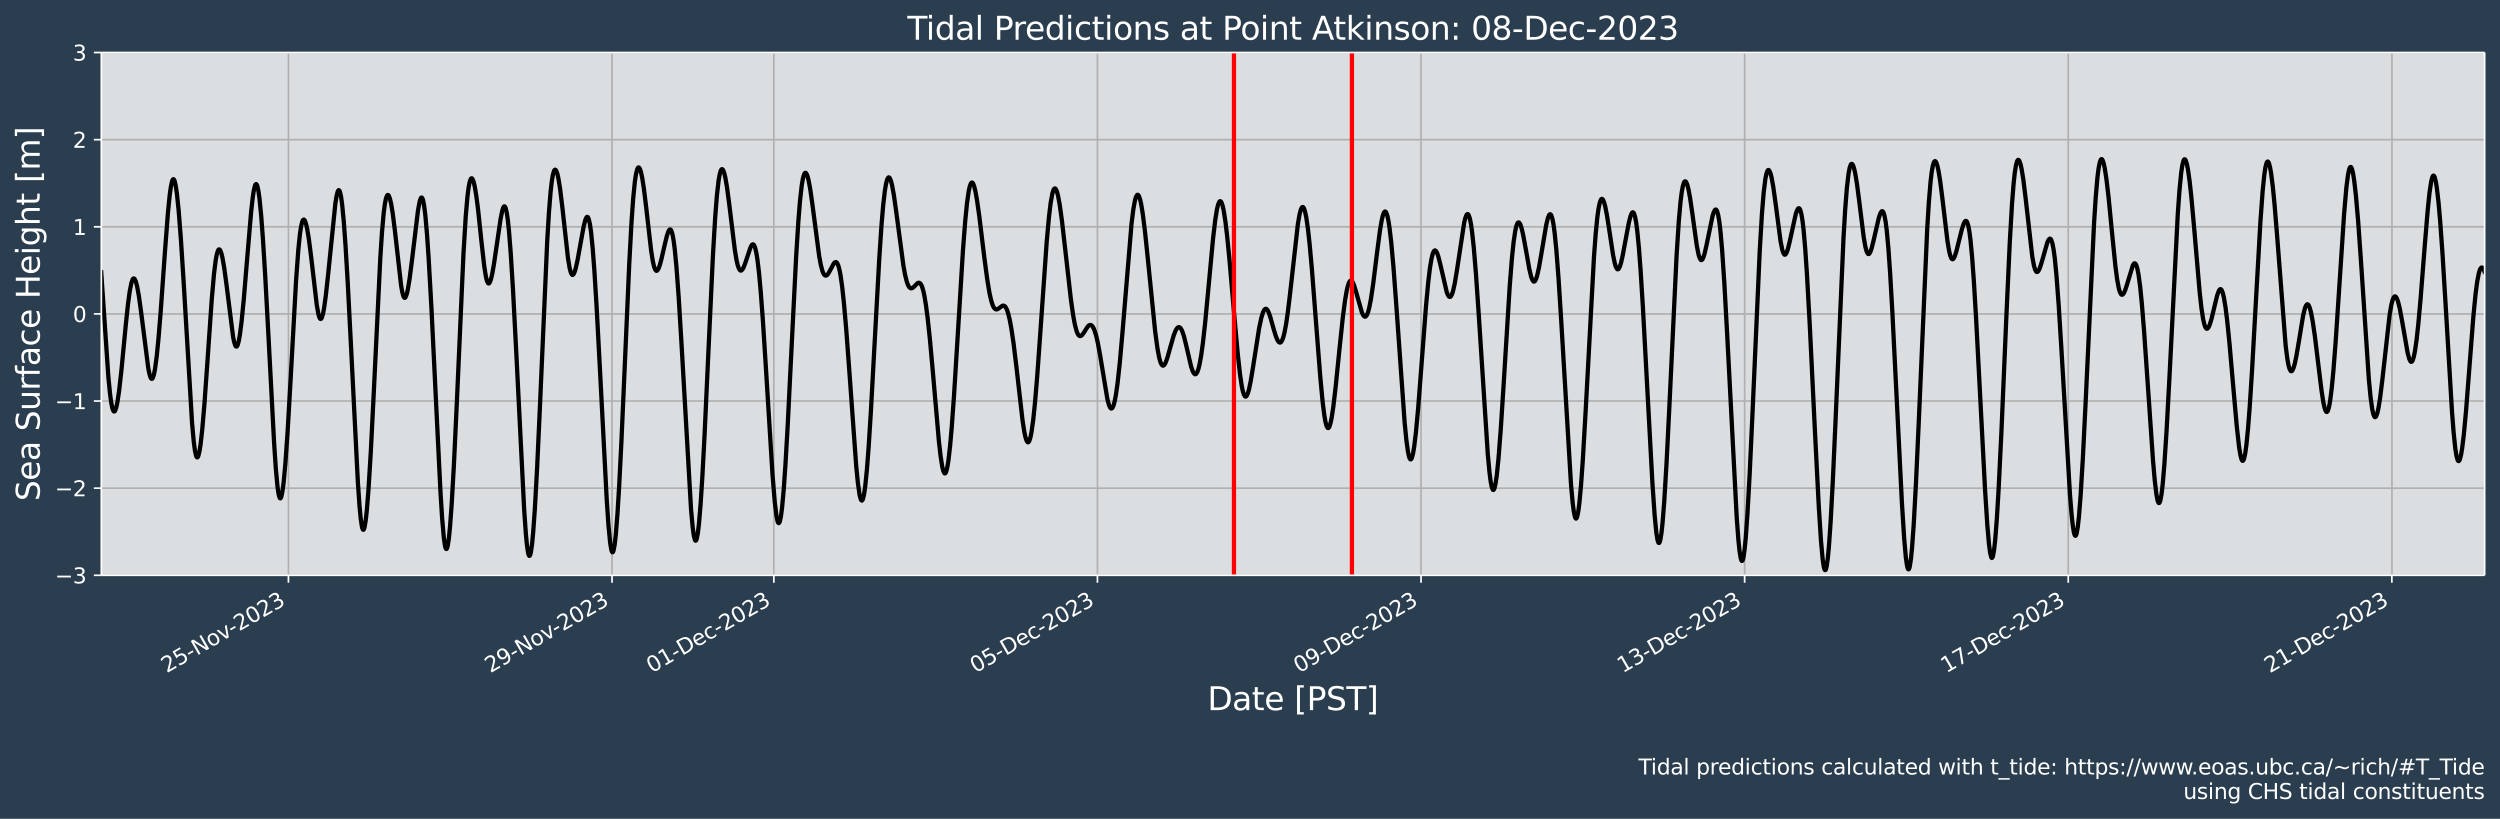 <?xml version="1.0" encoding="UTF-8"?>
<!DOCTYPE svg  PUBLIC '-//W3C//DTD SVG 1.1//EN'  'http://www.w3.org/Graphics/SVG/1.1/DTD/svg11.dtd'>
<svg width="1170.7pt" height="383.43pt" version="1.1" viewBox="0 0 1170.7 383.43" xmlns="http://www.w3.org/2000/svg" xmlns:xlink="http://www.w3.org/1999/xlink">
 <defs>
  <style type="text/css">*{stroke-linejoin: round; stroke-linecap: butt}</style>
 </defs>
 <g id="figure_1">
  <g id="patch_1">
   <path d="m0 383.43h1170.7v-383.43h-1170.7z" fill="#2b3e50"/>
  </g>
  <g id="axes_1">
   <g id="patch_2">
    <path d="m47.459 269.4h1116v-244.8h-1116z" fill="#dbdee1"/>
   </g>
   <g id="matplotlib.axis_1">
    <g id="xtick_1">
     <g id="line2d_1">
      <path d="m135.07 269.4v-244.8" clip-path="url(#p157560136a)" fill="none" stroke="#b0b0b0" stroke-linecap="square" stroke-width=".8"/>
     </g>
     <g id="line2d_2">
      <defs>
       <path id="m521bee6da3" d="m0 0v3.5" stroke="#fff" stroke-width=".8"/>
      </defs>
      <use x="135.066" y="269.398" fill="#ffffff" stroke="#ffffff" stroke-width=".8" xlink:href="#m521bee6da3"/>
     </g>
     <g id="text_1">
      <!-- 25-Nov-2023 -->
      <g transform="translate(78.04 315.3) rotate(-30) scale(.1 -.1)" fill="#fff">
       <defs>
        <path id="DejaVuSans-32" transform="scale(.016)" d="m1228 531h2203v-531h-2962v531q359 372 979 998 621 627 780 809 303 340 423 576 121 236 121 464 0 372-261 606-261 235-680 235-297 0-627-103-329-103-704-313v638q381 153 712 231 332 78 607 78 725 0 1156-363 431-362 431-968 0-288-108-546-107-257-392-607-78-91-497-524-418-433-1181-1211z"/>
        <path id="DejaVuSans-35" transform="scale(.016)" d="m691 4666h2478v-532h-1900v-1143q137 47 274 70 138 23 276 23 781 0 1237-428 457-428 457-1159 0-753-469-1171-469-417-1322-417-294 0-599 50-304 50-629 150v635q281-153 581-228t634-75q541 0 856 284 316 284 316 772 0 487-316 771-315 285-856 285-253 0-505-56-251-56-513-175v2344z"/>
        <path id="DejaVuSans-2d" transform="scale(.016)" d="m313 2009h1684v-512h-1684v512z"/>
        <path id="DejaVuSans-4e" transform="scale(.016)" d="m628 4666h850l2069-3903v3903h612v-4666h-850l-2068 3903v-3903h-613v4666z"/>
        <path id="DejaVuSans-6f" transform="scale(.016)" d="m1959 3097q-462 0-731-361t-269-989 267-989q268-361 733-361 460 0 728 362 269 363 269 988 0 622-269 986-268 364-728 364zm0 487q750 0 1178-488 429-487 429-1349 0-859-429-1349-428-489-1178-489-753 0-1180 489-426 490-426 1349 0 862 426 1349 427 488 1180 488z"/>
        <path id="DejaVuSans-76" transform="scale(.016)" d="m191 3500h609l1094-2937 1094 2937h609l-1313-3500h-781l-1312 3500z"/>
        <path id="DejaVuSans-30" transform="scale(.016)" d="m2034 4250q-487 0-733-480-245-479-245-1442 0-959 245-1439 246-480 733-480 491 0 736 480 246 480 246 1439 0 963-246 1442-245 480-736 480zm0 500q785 0 1199-621 414-620 414-1801 0-1178-414-1799-414-620-1199-620-784 0-1198 620-414 621-414 1799 0 1181 414 1801 414 621 1198 621z"/>
        <path id="DejaVuSans-33" transform="scale(.016)" d="m2597 2516q453-97 707-404 255-306 255-756 0-690-475-1069-475-378-1350-378-293 0-604 58t-642 174v609q262-153 574-231 313-78 654-78 593 0 904 234t311 681q0 413-289 645-289 233-804 233h-544v519h569q465 0 712 186t247 536q0 359-255 551-254 193-729 193-260 0-557-57-297-56-653-174v562q360 100 674 150t592 50q719 0 1137-327 419-326 419-882 0-388-222-655t-631-370z"/>
       </defs>
       <use xlink:href="#DejaVuSans-32"/>
       <use x="63.623" xlink:href="#DejaVuSans-35"/>
       <use x="127.246" xlink:href="#DejaVuSans-2d"/>
       <use x="163.33" xlink:href="#DejaVuSans-4e"/>
       <use x="238.135" xlink:href="#DejaVuSans-6f"/>
       <use x="299.316" xlink:href="#DejaVuSans-76"/>
       <use x="355.871" xlink:href="#DejaVuSans-2d"/>
       <use x="391.955" xlink:href="#DejaVuSans-32"/>
       <use x="455.578" xlink:href="#DejaVuSans-30"/>
       <use x="519.201" xlink:href="#DejaVuSans-32"/>
       <use x="582.824" xlink:href="#DejaVuSans-33"/>
      </g>
     </g>
    </g>
    <g id="xtick_2">
     <g id="line2d_3">
      <path d="m286.6 269.4v-244.8" clip-path="url(#p157560136a)" fill="none" stroke="#b0b0b0" stroke-linecap="square" stroke-width=".8"/>
     </g>
     <g id="line2d_4">
      <use x="286.602" y="269.398" fill="#ffffff" stroke="#ffffff" stroke-width=".8" xlink:href="#m521bee6da3"/>
     </g>
     <g id="text_2">
      <!-- 29-Nov-2023 -->
      <g transform="translate(229.58 315.3) rotate(-30) scale(.1 -.1)" fill="#fff">
       <defs>
        <path id="DejaVuSans-39" transform="scale(.016)" d="m703 97v575q238-113 481-172 244-59 479-59 625 0 954 420 330 420 377 1277-181-269-460-413-278-144-615-144-700 0-1108 423-408 424-408 1159 0 718 425 1152 425 435 1131 435 810 0 1236-621 427-620 427-1801 0-1103-524-1761-523-658-1407-658-238 0-482 47-243 47-506 141zm1256 1978q425 0 673 290 249 291 249 798 0 503-249 795-248 292-673 292t-673-292-248-795q0-507 248-798 248-290 673-290z"/>
       </defs>
       <use xlink:href="#DejaVuSans-32"/>
       <use x="63.623" xlink:href="#DejaVuSans-39"/>
       <use x="127.246" xlink:href="#DejaVuSans-2d"/>
       <use x="163.33" xlink:href="#DejaVuSans-4e"/>
       <use x="238.135" xlink:href="#DejaVuSans-6f"/>
       <use x="299.316" xlink:href="#DejaVuSans-76"/>
       <use x="355.871" xlink:href="#DejaVuSans-2d"/>
       <use x="391.955" xlink:href="#DejaVuSans-32"/>
       <use x="455.578" xlink:href="#DejaVuSans-30"/>
       <use x="519.201" xlink:href="#DejaVuSans-32"/>
       <use x="582.824" xlink:href="#DejaVuSans-33"/>
      </g>
     </g>
    </g>
    <g id="xtick_3">
     <g id="line2d_5">
      <path d="m362.37 269.4v-244.8" clip-path="url(#p157560136a)" fill="none" stroke="#b0b0b0" stroke-linecap="square" stroke-width=".8"/>
     </g>
     <g id="line2d_6">
      <use x="362.37" y="269.398" fill="#ffffff" stroke="#ffffff" stroke-width=".8" xlink:href="#m521bee6da3"/>
     </g>
     <g id="text_3">
      <!-- 01-Dec-2023 -->
      <g transform="translate(305.26 315.35) rotate(-30) scale(.1 -.1)" fill="#fff">
       <defs>
        <path id="DejaVuSans-31" transform="scale(.016)" d="m794 531h1031v3560l-1122-225v575l1116 225h631v-4135h1031v-531h-2687v531z"/>
        <path id="DejaVuSans-44" transform="scale(.016)" d="m1259 4147v-3628h763q966 0 1414 437 448 438 448 1382 0 937-448 1373t-1414 436h-763zm-631 519h1297q1356 0 1990-564 635-564 635-1764 0-1207-638-1773-637-565-1987-565h-1297v4666z"/>
        <path id="DejaVuSans-65" transform="scale(.016)" d="m3597 1894v-281h-2644q38-594 358-905t892-311q331 0 642 81t618 244v-544q-310-131-635-200t-659-69q-838 0-1327 487-489 488-489 1320 0 859 464 1363 464 505 1252 505 706 0 1117-455 411-454 411-1235zm-575 169q-6 471-264 752-258 282-683 282-481 0-770-272t-333-766l2050 4z"/>
        <path id="DejaVuSans-63" transform="scale(.016)" d="m3122 3366v-538q-244 135-489 202t-495 67q-560 0-870-355-309-354-309-995t309-996q310-354 870-354 250 0 495 67t489 202v-532q-241-112-499-168-257-57-548-57-791 0-1257 497-465 497-465 1341 0 856 470 1346 471 491 1290 491 265 0 518-55 253-54 491-163z"/>
       </defs>
       <use xlink:href="#DejaVuSans-30"/>
       <use x="63.623" xlink:href="#DejaVuSans-31"/>
       <use x="127.246" xlink:href="#DejaVuSans-2d"/>
       <use x="163.33" xlink:href="#DejaVuSans-44"/>
       <use x="240.332" xlink:href="#DejaVuSans-65"/>
       <use x="301.855" xlink:href="#DejaVuSans-63"/>
       <use x="356.836" xlink:href="#DejaVuSans-2d"/>
       <use x="392.92" xlink:href="#DejaVuSans-32"/>
       <use x="456.543" xlink:href="#DejaVuSans-30"/>
       <use x="520.166" xlink:href="#DejaVuSans-32"/>
       <use x="583.789" xlink:href="#DejaVuSans-33"/>
      </g>
     </g>
    </g>
    <g id="xtick_4">
     <g id="line2d_7">
      <path d="m513.91 269.4v-244.8" clip-path="url(#p157560136a)" fill="none" stroke="#b0b0b0" stroke-linecap="square" stroke-width=".8"/>
     </g>
     <g id="line2d_8">
      <use x="513.906" y="269.398" fill="#ffffff" stroke="#ffffff" stroke-width=".8" xlink:href="#m521bee6da3"/>
     </g>
     <g id="text_4">
      <!-- 05-Dec-2023 -->
      <g transform="translate(456.8 315.35) rotate(-30) scale(.1 -.1)" fill="#fff">
       <use xlink:href="#DejaVuSans-30"/>
       <use x="63.623" xlink:href="#DejaVuSans-35"/>
       <use x="127.246" xlink:href="#DejaVuSans-2d"/>
       <use x="163.33" xlink:href="#DejaVuSans-44"/>
       <use x="240.332" xlink:href="#DejaVuSans-65"/>
       <use x="301.855" xlink:href="#DejaVuSans-63"/>
       <use x="356.836" xlink:href="#DejaVuSans-2d"/>
       <use x="392.92" xlink:href="#DejaVuSans-32"/>
       <use x="456.543" xlink:href="#DejaVuSans-30"/>
       <use x="520.166" xlink:href="#DejaVuSans-32"/>
       <use x="583.789" xlink:href="#DejaVuSans-33"/>
      </g>
     </g>
    </g>
    <g id="xtick_5">
     <g id="line2d_9">
      <path d="m665.44 269.4v-244.8" clip-path="url(#p157560136a)" fill="none" stroke="#b0b0b0" stroke-linecap="square" stroke-width=".8"/>
     </g>
     <g id="line2d_10">
      <use x="665.442" y="269.398" fill="#ffffff" stroke="#ffffff" stroke-width=".8" xlink:href="#m521bee6da3"/>
     </g>
     <g id="text_5">
      <!-- 09-Dec-2023 -->
      <g transform="translate(608.33 315.35) rotate(-30) scale(.1 -.1)" fill="#fff">
       <use xlink:href="#DejaVuSans-30"/>
       <use x="63.623" xlink:href="#DejaVuSans-39"/>
       <use x="127.246" xlink:href="#DejaVuSans-2d"/>
       <use x="163.33" xlink:href="#DejaVuSans-44"/>
       <use x="240.332" xlink:href="#DejaVuSans-65"/>
       <use x="301.855" xlink:href="#DejaVuSans-63"/>
       <use x="356.836" xlink:href="#DejaVuSans-2d"/>
       <use x="392.92" xlink:href="#DejaVuSans-32"/>
       <use x="456.543" xlink:href="#DejaVuSans-30"/>
       <use x="520.166" xlink:href="#DejaVuSans-32"/>
       <use x="583.789" xlink:href="#DejaVuSans-33"/>
      </g>
     </g>
    </g>
    <g id="xtick_6">
     <g id="line2d_11">
      <path d="m816.98 269.4v-244.8" clip-path="url(#p157560136a)" fill="none" stroke="#b0b0b0" stroke-linecap="square" stroke-width=".8"/>
     </g>
     <g id="line2d_12">
      <use x="816.978" y="269.398" fill="#ffffff" stroke="#ffffff" stroke-width=".8" xlink:href="#m521bee6da3"/>
     </g>
     <g id="text_6">
      <!-- 13-Dec-2023 -->
      <g transform="translate(759.87 315.35) rotate(-30) scale(.1 -.1)" fill="#fff">
       <use xlink:href="#DejaVuSans-31"/>
       <use x="63.623" xlink:href="#DejaVuSans-33"/>
       <use x="127.246" xlink:href="#DejaVuSans-2d"/>
       <use x="163.33" xlink:href="#DejaVuSans-44"/>
       <use x="240.332" xlink:href="#DejaVuSans-65"/>
       <use x="301.855" xlink:href="#DejaVuSans-63"/>
       <use x="356.836" xlink:href="#DejaVuSans-2d"/>
       <use x="392.92" xlink:href="#DejaVuSans-32"/>
       <use x="456.543" xlink:href="#DejaVuSans-30"/>
       <use x="520.166" xlink:href="#DejaVuSans-32"/>
       <use x="583.789" xlink:href="#DejaVuSans-33"/>
      </g>
     </g>
    </g>
    <g id="xtick_7">
     <g id="line2d_13">
      <path d="m968.51 269.4v-244.8" clip-path="url(#p157560136a)" fill="none" stroke="#b0b0b0" stroke-linecap="square" stroke-width=".8"/>
     </g>
     <g id="line2d_14">
      <use x="968.515" y="269.398" fill="#ffffff" stroke="#ffffff" stroke-width=".8" xlink:href="#m521bee6da3"/>
     </g>
     <g id="text_7">
      <!-- 17-Dec-2023 -->
      <g transform="translate(911.41 315.35) rotate(-30) scale(.1 -.1)" fill="#fff">
       <defs>
        <path id="DejaVuSans-37" transform="scale(.016)" d="m525 4666h3e3v-269l-1694-4397h-659l1594 4134h-2241v532z"/>
       </defs>
       <use xlink:href="#DejaVuSans-31"/>
       <use x="63.623" xlink:href="#DejaVuSans-37"/>
       <use x="127.246" xlink:href="#DejaVuSans-2d"/>
       <use x="163.33" xlink:href="#DejaVuSans-44"/>
       <use x="240.332" xlink:href="#DejaVuSans-65"/>
       <use x="301.855" xlink:href="#DejaVuSans-63"/>
       <use x="356.836" xlink:href="#DejaVuSans-2d"/>
       <use x="392.92" xlink:href="#DejaVuSans-32"/>
       <use x="456.543" xlink:href="#DejaVuSans-30"/>
       <use x="520.166" xlink:href="#DejaVuSans-32"/>
       <use x="583.789" xlink:href="#DejaVuSans-33"/>
      </g>
     </g>
    </g>
    <g id="xtick_8">
     <g id="line2d_15">
      <path d="m1120.1 269.4v-244.8" clip-path="url(#p157560136a)" fill="none" stroke="#b0b0b0" stroke-linecap="square" stroke-width=".8"/>
     </g>
     <g id="line2d_16">
      <use x="1120.051" y="269.398" fill="#ffffff" stroke="#ffffff" stroke-width=".8" xlink:href="#m521bee6da3"/>
     </g>
     <g id="text_8">
      <!-- 21-Dec-2023 -->
      <g transform="translate(1062.9 315.35) rotate(-30) scale(.1 -.1)" fill="#fff">
       <use xlink:href="#DejaVuSans-32"/>
       <use x="63.623" xlink:href="#DejaVuSans-31"/>
       <use x="127.246" xlink:href="#DejaVuSans-2d"/>
       <use x="163.33" xlink:href="#DejaVuSans-44"/>
       <use x="240.332" xlink:href="#DejaVuSans-65"/>
       <use x="301.855" xlink:href="#DejaVuSans-63"/>
       <use x="356.836" xlink:href="#DejaVuSans-2d"/>
       <use x="392.92" xlink:href="#DejaVuSans-32"/>
       <use x="456.543" xlink:href="#DejaVuSans-30"/>
       <use x="520.166" xlink:href="#DejaVuSans-32"/>
       <use x="583.789" xlink:href="#DejaVuSans-33"/>
      </g>
     </g>
    </g>
    <g id="text_9">
     <!-- Date [PST] -->
     <g transform="translate(565.43 332.55) scale(.15 -.15)" fill="#fff">
      <defs>
       <path id="BitstreamVeraSans-Roman-44" transform="scale(.016)" d="m1259 4147v-3628h763q966 0 1414 437 448 438 448 1382 0 937-448 1373t-1414 436h-763zm-631 519h1297q1356 0 1990-564 635-564 635-1764 0-1207-638-1773-637-565-1987-565h-1297v4666z"/>
       <path id="BitstreamVeraSans-Roman-61" transform="scale(.016)" d="m2194 1759q-697 0-966-159t-269-544q0-306 202-486 202-179 548-179 479 0 768 339t289 901v128h-572zm1147 238v-1997h-575v531q-197-318-491-470t-719-152q-537 0-855 302-317 302-317 808 0 590 395 890 396 300 1180 300h807v57q0 397-261 614t-733 217q-300 0-585-72-284-72-546-216v532q315 122 612 182 297 61 578 61 760 0 1135-394 375-393 375-1193z"/>
       <path id="BitstreamVeraSans-Roman-74" transform="scale(.016)" d="m1172 4494v-994h1184v-447h-1184v-1900q0-428 117-550t477-122h590v-481h-590q-666 0-919 248-253 249-253 905v1900h-422v447h422v994h578z"/>
       <path id="BitstreamVeraSans-Roman-65" transform="scale(.016)" d="m3597 1894v-281h-2644q38-594 358-905t892-311q331 0 642 81t618 244v-544q-310-131-635-200t-659-69q-838 0-1327 487-489 488-489 1320 0 859 464 1363 464 505 1252 505 706 0 1117-455 411-454 411-1235zm-575 169q-6 471-264 752-258 282-683 282-481 0-770-272t-333-766l2050 4z"/>
       <path id="BitstreamVeraSans-Roman-5b" transform="scale(.016)" d="m550 4863h1325v-447h-750v-4813h750v-447h-1325v5707z"/>
       <path id="BitstreamVeraSans-Roman-50" transform="scale(.016)" d="m1259 4147v-1753h794q441 0 681 228 241 228 241 650 0 419-241 647-240 228-681 228h-794zm-631 519h1425q785 0 1186-355 402-355 402-1039 0-691-402-1044-401-353-1186-353h-794v-1875h-631v4666z"/>
       <path id="BitstreamVeraSans-Roman-53" transform="scale(.016)" d="m3425 4513v-616q-359 172-678 256-319 85-616 85-515 0-795-200t-280-569q0-310 186-468 186-157 705-254l381-78q706-135 1042-474t336-907q0-679-455-1029-454-350-1332-350-331 0-705 75-373 75-773 222v650q384-215 753-325 369-109 725-109 540 0 834 212 294 213 294 607 0 343-211 537t-692 291l-385 75q-706 140-1022 440-315 300-315 835 0 619 436 975t1201 356q329 0 669-60 341-59 697-177z"/>
       <path id="BitstreamVeraSans-Roman-54" transform="scale(.016)" d="m-19 4666h3947v-532h-1656v-4134h-634v4134h-1657v532z"/>
       <path id="BitstreamVeraSans-Roman-5d" transform="scale(.016)" d="m1947 4863v-5707h-1325v447h747v4813h-747v447h1325z"/>
      </defs>
      <use xlink:href="#BitstreamVeraSans-Roman-44"/>
      <use x="77.002" xlink:href="#BitstreamVeraSans-Roman-61"/>
      <use x="138.281" xlink:href="#BitstreamVeraSans-Roman-74"/>
      <use x="177.49" xlink:href="#BitstreamVeraSans-Roman-65"/>
      <use x="239.014" xlink:href="#BitstreamVeraSans-Roman-20"/>
      <use x="270.801" xlink:href="#BitstreamVeraSans-Roman-5b"/>
      <use x="309.814" xlink:href="#BitstreamVeraSans-Roman-50"/>
      <use x="370.117" xlink:href="#BitstreamVeraSans-Roman-53"/>
      <use x="433.594" xlink:href="#BitstreamVeraSans-Roman-54"/>
      <use x="494.678" xlink:href="#BitstreamVeraSans-Roman-5d"/>
     </g>
    </g>
   </g>
   <g id="matplotlib.axis_2">
    <g id="ytick_1">
     <g id="line2d_17">
      <path d="m47.459 269.4h1116" clip-path="url(#p157560136a)" fill="none" stroke="#b0b0b0" stroke-linecap="square" stroke-width=".8"/>
     </g>
     <g id="line2d_18">
      <defs>
       <path id="m618df01972" d="m0 0h-3.5" stroke="#fff" stroke-width=".8"/>
      </defs>
      <use x="47.459" y="269.398" fill="#ffffff" stroke="#ffffff" stroke-width=".8" xlink:href="#m618df01972"/>
     </g>
     <g id="text_10">
      <!-- −3 -->
      <g transform="translate(25.717 273.2) scale(.1 -.1)" fill="#fff">
       <defs>
        <path id="DejaVuSans-2212" transform="scale(.016)" d="m678 2272h4006v-531h-4006v531z"/>
       </defs>
       <use xlink:href="#DejaVuSans-2212"/>
       <use x="83.789" xlink:href="#DejaVuSans-33"/>
      </g>
     </g>
    </g>
    <g id="ytick_2">
     <g id="line2d_19">
      <path d="m47.459 228.6h1116" clip-path="url(#p157560136a)" fill="none" stroke="#b0b0b0" stroke-linecap="square" stroke-width=".8"/>
     </g>
     <g id="line2d_20">
      <use x="47.459" y="228.598" fill="#ffffff" stroke="#ffffff" stroke-width=".8" xlink:href="#m618df01972"/>
     </g>
     <g id="text_11">
      <!-- −2 -->
      <g transform="translate(25.717 232.4) scale(.1 -.1)" fill="#fff">
       <use xlink:href="#DejaVuSans-2212"/>
       <use x="83.789" xlink:href="#DejaVuSans-32"/>
      </g>
     </g>
    </g>
    <g id="ytick_3">
     <g id="line2d_21">
      <path d="m47.459 187.8h1116" clip-path="url(#p157560136a)" fill="none" stroke="#b0b0b0" stroke-linecap="square" stroke-width=".8"/>
     </g>
     <g id="line2d_22">
      <use x="47.459" y="187.798" fill="#ffffff" stroke="#ffffff" stroke-width=".8" xlink:href="#m618df01972"/>
     </g>
     <g id="text_12">
      <!-- −1 -->
      <g transform="translate(25.717 191.6) scale(.1 -.1)" fill="#fff">
       <use xlink:href="#DejaVuSans-2212"/>
       <use x="83.789" xlink:href="#DejaVuSans-31"/>
      </g>
     </g>
    </g>
    <g id="ytick_4">
     <g id="line2d_23">
      <path d="m47.459 147h1116" clip-path="url(#p157560136a)" fill="none" stroke="#b0b0b0" stroke-linecap="square" stroke-width=".8"/>
     </g>
     <g id="line2d_24">
      <use x="47.459" y="146.998" fill="#ffffff" stroke="#ffffff" stroke-width=".8" xlink:href="#m618df01972"/>
     </g>
     <g id="text_13">
      <!-- 0 -->
      <g transform="translate(34.097 150.8) scale(.1 -.1)" fill="#fff">
       <use xlink:href="#DejaVuSans-30"/>
      </g>
     </g>
    </g>
    <g id="ytick_5">
     <g id="line2d_25">
      <path d="m47.459 106.2h1116" clip-path="url(#p157560136a)" fill="none" stroke="#b0b0b0" stroke-linecap="square" stroke-width=".8"/>
     </g>
     <g id="line2d_26">
      <use x="47.459" y="106.198" fill="#ffffff" stroke="#ffffff" stroke-width=".8" xlink:href="#m618df01972"/>
     </g>
     <g id="text_14">
      <!-- 1 -->
      <g transform="translate(34.097 110) scale(.1 -.1)" fill="#fff">
       <use xlink:href="#DejaVuSans-31"/>
      </g>
     </g>
    </g>
    <g id="ytick_6">
     <g id="line2d_27">
      <path d="m47.459 65.398h1116" clip-path="url(#p157560136a)" fill="none" stroke="#b0b0b0" stroke-linecap="square" stroke-width=".8"/>
     </g>
     <g id="line2d_28">
      <use x="47.459" y="65.398" fill="#ffffff" stroke="#ffffff" stroke-width=".8" xlink:href="#m618df01972"/>
     </g>
     <g id="text_15">
      <!-- 2 -->
      <g transform="translate(34.097 69.197) scale(.1 -.1)" fill="#fff">
       <use xlink:href="#DejaVuSans-32"/>
      </g>
     </g>
    </g>
    <g id="ytick_7">
     <g id="line2d_29">
      <path d="m47.459 24.598h1116" clip-path="url(#p157560136a)" fill="none" stroke="#b0b0b0" stroke-linecap="square" stroke-width=".8"/>
     </g>
     <g id="line2d_30">
      <use x="47.459" y="24.598" fill="#ffffff" stroke="#ffffff" stroke-width=".8" xlink:href="#m618df01972"/>
     </g>
     <g id="text_16">
      <!-- 3 -->
      <g transform="translate(34.097 28.397) scale(.1 -.1)" fill="#fff">
       <use xlink:href="#DejaVuSans-33"/>
      </g>
     </g>
    </g>
    <g id="text_17">
     <!-- Sea Surface Height [m] -->
     <g transform="translate(18.598 234.64) rotate(-90) scale(.15 -.15)" fill="#fff">
      <defs>
       <path id="BitstreamVeraSans-Roman-75" transform="scale(.016)" d="m544 1381v2119h575v-2097q0-497 193-746 194-248 582-248 465 0 735 297 271 297 271 810v1984h575v-3500h-575v538q-209-319-486-474-276-155-642-155-603 0-916 375-312 375-312 1097z"/>
       <path id="BitstreamVeraSans-Roman-72" transform="scale(.016)" d="m2631 2963q-97 56-211 82-114 27-251 27-488 0-749-317t-261-911v-1844h-578v3500h578v-544q182 319 472 473 291 155 707 155 59 0 131-8 72-7 159-23l3-590z"/>
       <path id="BitstreamVeraSans-Roman-66" transform="scale(.016)" d="m2375 4863v-479h-550q-309 0-430-125-120-125-120-450v-309h947v-447h-947v-3053h-578v3053h-550v447h550v244q0 584 272 851 272 268 862 268h544z"/>
       <path id="BitstreamVeraSans-Roman-63" transform="scale(.016)" d="m3122 3366v-538q-244 135-489 202t-495 67q-560 0-870-355-309-354-309-995t309-996q310-354 870-354 250 0 495 67t489 202v-532q-241-112-499-168-257-57-548-57-791 0-1257 497-465 497-465 1341 0 856 470 1346 471 491 1290 491 265 0 518-55 253-54 491-163z"/>
       <path id="BitstreamVeraSans-Roman-48" transform="scale(.016)" d="m628 4666h631v-1913h2294v1913h631v-4666h-631v2222h-2294v-2222h-631v4666z"/>
       <path id="BitstreamVeraSans-Roman-69" transform="scale(.016)" d="m603 3500h575v-3500h-575v3500zm0 1363h575v-729h-575v729z"/>
       <path id="BitstreamVeraSans-Roman-67" transform="scale(.016)" d="m2906 1791q0 625-258 968-257 344-723 344-462 0-720-344-258-343-258-968 0-622 258-966t720-344q466 0 723 344 258 344 258 966zm575-1357q0-893-397-1329-396-436-1215-436-303 0-572 45t-522 139v559q253-137 500-202 247-66 503-66 566 0 847 295t281 892v285q-178-310-456-463t-666-153q-643 0-1037 490-394 491-394 1301 0 812 394 1302 394 491 1037 491 388 0 666-153t456-462v531h575v-3066z"/>
       <path id="BitstreamVeraSans-Roman-68" transform="scale(.016)" d="m3513 2113v-2113h-575v2094q0 497-194 743-194 247-581 247-466 0-735-297-269-296-269-809v-1978h-578v4863h578v-1907q207 316 486 472 280 156 646 156 603 0 912-373 310-373 310-1098z"/>
       <path id="BitstreamVeraSans-Roman-6d" transform="scale(.016)" d="m3328 2828q216 388 516 572t706 184q547 0 844-383 297-382 297-1088v-2113h-578v2094q0 503-179 746-178 244-543 244-447 0-707-297-259-296-259-809v-1978h-578v2094q0 506-178 748t-550 242q-441 0-701-298-259-298-259-808v-1978h-578v3500h578v-544q197 322 472 475t653 153q382 0 649-194 267-193 395-562z"/>
      </defs>
      <use xlink:href="#BitstreamVeraSans-Roman-53"/>
      <use x="63.477" xlink:href="#BitstreamVeraSans-Roman-65"/>
      <use x="125" xlink:href="#BitstreamVeraSans-Roman-61"/>
      <use x="186.279" xlink:href="#BitstreamVeraSans-Roman-20"/>
      <use x="218.066" xlink:href="#BitstreamVeraSans-Roman-53"/>
      <use x="281.543" xlink:href="#BitstreamVeraSans-Roman-75"/>
      <use x="344.922" xlink:href="#BitstreamVeraSans-Roman-72"/>
      <use x="386.035" xlink:href="#BitstreamVeraSans-Roman-66"/>
      <use x="421.24" xlink:href="#BitstreamVeraSans-Roman-61"/>
      <use x="482.52" xlink:href="#BitstreamVeraSans-Roman-63"/>
      <use x="537.5" xlink:href="#BitstreamVeraSans-Roman-65"/>
      <use x="599.023" xlink:href="#BitstreamVeraSans-Roman-20"/>
      <use x="630.811" xlink:href="#BitstreamVeraSans-Roman-48"/>
      <use x="706.006" xlink:href="#BitstreamVeraSans-Roman-65"/>
      <use x="767.529" xlink:href="#BitstreamVeraSans-Roman-69"/>
      <use x="795.312" xlink:href="#BitstreamVeraSans-Roman-67"/>
      <use x="858.789" xlink:href="#BitstreamVeraSans-Roman-68"/>
      <use x="922.168" xlink:href="#BitstreamVeraSans-Roman-74"/>
      <use x="961.377" xlink:href="#BitstreamVeraSans-Roman-20"/>
      <use x="993.164" xlink:href="#BitstreamVeraSans-Roman-5b"/>
      <use x="1032.178" xlink:href="#BitstreamVeraSans-Roman-6d"/>
      <use x="1129.59" xlink:href="#BitstreamVeraSans-Roman-5d"/>
     </g>
    </g>
   </g>
   <g id="line2d_31">
    <path d="m47.328 126.51 3.42 50.041 0.789 7.969 0.526 3.886 0.526 2.652 0.526 1.403 0.263 0.243 0.263-0.051 0.263-0.334 0.526-1.467 0.526-2.438 0.789-5.216 1.052-9.215 2.105-21.871 1.052-9.89 0.789-5.806 0.789-3.962 0.526-1.502 0.263-0.401 0.263-0.169 0.263 0.059 0.263 0.282 0.526 1.2 0.526 1.983 0.789 4.239 1.052 7.456 3.42 26.791 0.526 2.605 0.526 1.716 0.263 0.482 0.263 0.214 0.263-0.062 0.263-0.344 0.526-1.538 0.526-2.646 0.789-5.885 0.789-7.855 1.052-12.804 2.105-29.516 1.315-17.076 0.789-7.971 0.526-3.917 0.526-2.611 0.263-0.782 0.263-0.424 0.263-0.063 0.263 0.297 0.263 0.652 0.526 2.334 0.526 3.624 0.789 7.578 1.052 13.369 1.315 20.513 3.946 66.053 0.789 8.61 0.526 3.962 0.526 2.424 0.263 0.628 0.263 0.243 0.263-0.132 0.263-0.496 0.526-2.023 0.526-3.28 0.789-6.952 1.052-12.289 1.315-18.555 2.105-30.376 1.052-11.893 0.789-6.327 0.526-2.822 0.526-1.691 0.263-0.432 0.263-0.167 0.263 0.088 0.263 0.33 0.526 1.335 0.526 2.14 0.789 4.47 1.052 7.724 3.157 24.977 0.526 2.515 0.526 1.535 0.263 0.361 0.263 0.077 0.263-0.212 0.263-0.501 0.526-1.85 0.526-2.915 0.789-6.11 1.052-10.644 1.579-19.006 1.842-21.7 0.789-7.066 0.526-3.381 0.526-2.087 0.263-0.513 0.263-0.143 0.263 0.233 0.263 0.612 0.526 2.344 0.526 3.776 0.789 8.079 0.789 10.505 1.052 16.849 1.579 29.238 2.631 49.91 0.789 11.706 0.789 8.495 0.526 3.54 0.526 1.728 0.263 0.182 0.263-0.263 0.263-0.695 0.526-2.616 0.526-4.114 0.789-8.587 1.052-15.054 1.315-22.851 2.631-47.634 1.052-14.447 0.789-7.652 0.526-3.46 0.526-2.17 0.263-0.623 0.263-0.332 0.263-0.056 0.263 0.206 0.263 0.452 0.526 1.579 0.526 2.382 0.789 4.841 1.052 8.279 2.631 22.457 0.789 4.303 0.526 1.597 0.263 0.374 0.263 0.084 0.263-0.207 0.263-0.492 0.526-1.799 0.526-2.787 0.789-5.702 1.052-9.614 3.42-33.535 0.526-3.283 0.526-2.133 0.263-0.573 0.263-0.217 0.263 0.153 0.263 0.533 0.526 2.22 0.526 3.733 0.789 8.22 0.789 10.891 1.052 17.625 1.579 30.628 3.157 62.638 0.789 11.379 0.526 5.56 0.526 3.682 0.263 1.097 0.263 0.593 0.263 0.091 0.263-0.404 0.263-0.885 0.526-3.139 0.526-4.81 0.789-9.904 1.052-17.216 1.315-26.055 3.157-65.115 0.789-11.969 0.789-8.858 0.526-4.097 0.526-2.696 0.526-1.391 0.263-0.245 0.263 0.034 0.263 0.296 0.526 1.316 0.526 2.184 0.789 4.682 1.052 8.354 2.894 25.576 0.526 2.97 0.526 1.93 0.263 0.545 0.263 0.26 0.263-0.023 0.263-0.298 0.526-1.372 0.526-2.292 0.789-4.807 1.052-8.122 2.894-23.932 0.789-4.255 0.526-1.542 0.263-0.301 0.263 0.042 0.263 0.402 0.263 0.773 0.526 2.683 0.526 4.183 0.789 8.885 0.789 11.54 1.315 23.424 1.842 37.652 2.368 48.085 0.789 12.584 0.789 9.062 0.526 3.656 0.263 1.053 0.263 0.526 0.263-0.001 0.263-0.521 0.263-1.028 0.526-3.503 0.526-5.273 0.789-10.761 1.052-18.549 1.315-27.974 3.157-70.825 1.052-17.278 0.789-9.142 0.526-4.211 0.526-2.773 0.526-1.445 0.263-0.265 0.263 0.017 0.263 0.283 0.526 1.303 0.526 2.194 0.789 4.749 0.789 6.207 1.579 14.935 1.315 11.606 0.789 4.897 0.526 2.027 0.526 0.952 0.263 0.076 0.263-0.179 0.263-0.42 0.526-1.496 0.526-2.238 0.789-4.394 1.315-8.909 1.842-12.56 0.789-3.906 0.526-1.565 0.263-0.385 0.263-0.086 0.263 0.235 0.263 0.574 0.526 2.21 0.526 3.655 0.526 5.063 0.789 9.986 1.052 16.89 1.579 30.158 3.683 73.35 0.789 11.222 0.526 5.424 0.526 3.498 0.263 0.979 0.263 0.453 0.263-0.074 0.263-0.596 0.263-1.106 0.526-3.677 0.526-5.465 0.789-11.083 1.052-19.038 1.315-28.603 3.42-77.757 0.789-13.139 0.789-9.861 0.526-4.689 0.526-3.235 0.526-1.88 0.263-0.47 0.263-0.178 0.263 0.098 0.263 0.358 0.526 1.44 0.526 2.317 0.789 4.905 1.052 8.646 2.631 23.731 0.789 4.704 0.526 1.974 0.526 0.991 0.263 0.136 0.263-0.091 0.263-0.304 0.526-1.178 0.526-1.817 0.789-3.6 1.315-7.275 1.579-8.598 0.789-3.049 0.526-1.106 0.263-0.196 0.263 0.075 0.263 0.366 0.263 0.674 0.526 2.321 0.526 3.651 0.789 7.898 0.789 10.477 1.052 17.06 1.579 29.661 3.157 60.621 0.789 11.551 0.789 8.227 0.526 3.236 0.263 0.884 0.263 0.378 0.263-0.126 0.263-0.628 0.526-2.719 0.526-4.555 0.789-9.862 0.789-12.862 1.052-20.658 1.579-35.726 2.105-47.904 1.052-19.423 0.789-11.163 0.789-7.924 0.526-3.505 0.526-2.17 0.263-0.617 0.263-0.324 0.263-0.046 0.263 0.217 0.263 0.466 0.526 1.623 0.526 2.457 0.789 5.021 1.052 8.568 2.368 20.655 0.789 4.967 0.526 2.322 0.526 1.464 0.526 0.62 0.263 0.013 0.263-0.169 0.526-0.826 0.526-1.371 0.789-2.799 1.579-6.881 1.052-4.316 0.789-2.267 0.526-0.705 0.263-0.041 0.263 0.196 0.263 0.451 0.526 1.727 0.526 2.888 0.526 4.067 0.789 8.204 1.052 14.289 1.315 21.675 4.472 77.677 0.789 8.554 0.526 3.753 0.526 1.99 0.263 0.304 0.263-0.164 0.263-0.629 0.526-2.624 0.526-4.35 0.789-9.403 0.789-12.276 1.052-19.725 1.842-39.933 2.105-44.822 1.052-17.686 0.789-10.012 0.789-6.988 0.526-3.009 0.526-1.768 0.263-0.447 0.263-0.173 0.263 0.088 0.263 0.336 0.526 1.36 0.526 2.188 0.789 4.592 1.052 7.936 2.631 21.495 0.789 4.673 0.526 2.272 0.526 1.55 0.526 0.841 0.263 0.17 0.263 0.016 0.263-0.127 0.526-0.633 0.526-1.05 0.789-2.129 2.368-7.08 0.526-0.923 0.263-0.26 0.263-0.099 0.263 0.081 0.263 0.279 0.526 1.214 0.526 2.165 0.526 3.166 0.789 6.607 0.789 8.653 1.052 14.129 1.579 24.871 2.894 46.755 1.052 12.842 0.789 6.476 0.526 2.472 0.263 0.634 0.263 0.221 0.263-0.197 0.263-0.615 0.526-2.463 0.526-4.035 0.789-8.709 0.789-11.393 1.052-18.341 1.842-37.096 2.105-41.8 1.052-16.804 0.789-9.72 0.789-6.973 0.526-3.115 0.526-1.936 0.263-0.547 0.263-0.28 0.263-0.024 0.263 0.219 0.526 1.119 0.526 1.938 0.789 4.195 1.052 7.363 3.157 24.124 0.789 4.231 0.789 2.933 0.526 1.214 0.526 0.656 0.526 0.156 0.526-0.269 0.526-0.608 0.789-1.351 1.842-3.463 0.526-0.552 0.263-0.122 0.263 0.004 0.263 0.145 0.263 0.301 0.526 1.121 0.526 1.882 0.526 2.69 0.789 5.56 0.789 7.278 1.052 11.967 1.315 17.603 3.42 47.208 0.789 7.857 0.789 5.429 0.526 2.024 0.263 0.493 0.263 0.136 0.263-0.226 0.263-0.589 0.526-2.257 0.526-3.645 0.789-7.847 0.789-10.291 1.052-16.625 1.842-33.71 2.105-38.272 1.052-15.688 0.789-9.254 0.789-6.792 0.526-3.118 0.526-2.01 0.526-0.948 0.263-0.096 0.263 0.143 0.263 0.37 0.526 1.375 0.526 2.134 0.789 4.376 1.052 7.399 3.42 25.681 0.789 4.26 0.789 3.151 0.526 1.462 0.526 0.973 0.526 0.528 0.526 0.143 0.526-0.169 0.789-0.658 1.579-1.597 0.526-0.226 0.526 0.113 0.526 0.557 0.526 1.088 0.526 1.682 0.526 2.311 0.789 4.652 0.789 6 1.052 9.821 1.315 14.489 2.894 33.22 0.789 7.004 0.789 5.123 0.526 2.152 0.526 1.025 0.263 0.068 0.263-0.235 0.263-0.54 0.526-1.992 0.526-3.179 0.789-6.837 0.789-9.007 1.052-14.648 1.579-25.501 2.631-42.777 1.052-13.63 0.789-7.904 0.789-5.64 0.526-2.459 0.526-1.43 0.263-0.34 0.263-0.098 0.263 0.135 0.263 0.359 0.526 1.35 0.526 2.112 0.789 4.366 1.052 7.459 2.368 19.419 1.315 9.915 1.052 6.384 0.789 3.579 0.789 2.462 0.526 1.042 0.526 0.61 0.526 0.237 0.526-0.064 0.789-0.48 1.579-1.176 0.526-0.094 0.526 0.21 0.526 0.588 0.526 1.021 0.526 1.488 0.789 3.129 0.789 4.183 1.052 7.081 1.315 10.822 2.894 25.293 0.789 5.109 0.526 2.534 0.526 1.713 0.526 0.811 0.263 0.049 0.263-0.196 0.263-0.444 0.526-1.634 0.526-2.617 0.789-5.677 0.789-7.566 1.052-12.475 1.579-22.089 2.894-41.226 1.052-11.591 0.789-6.516 0.789-4.394 0.526-1.707 0.263-0.488 0.263-0.249 0.263-0.014 0.263 0.215 0.526 1.088 0.526 1.903 0.789 4.189 1.052 7.53 1.579 13.728 2.631 23.212 1.052 7.429 0.789 4.305 0.789 3.062 0.526 1.342 0.526 0.812 0.526 0.331 0.526-0.084 0.526-0.422 0.789-1.073 1.842-2.894 0.526-0.519 0.526-0.247 0.526 0.075 0.526 0.431 0.526 0.807 0.526 1.194 0.789 2.525 0.789 3.396 1.052 5.722 3.42 20.633 0.789 2.864 0.526 1.115 0.263 0.293 0.263 0.108 0.263-0.082 0.263-0.276 0.526-1.144 0.526-1.938 0.526-2.721 0.789-5.477 1.052-9.611 1.315-14.858 4.209-50.539 0.789-6.336 0.789-4.415 0.526-1.792 0.526-0.849 0.263-0.073 0.263 0.158 0.263 0.385 0.526 1.427 0.526 2.253 0.789 4.759 1.052 8.419 1.315 12.673 3.42 33.895 1.052 7.81 0.789 4.266 0.526 1.993 0.526 1.299 0.526 0.627 0.263 0.075 0.263-0.074 0.526-0.557 0.526-1.034 0.789-2.243 1.315-4.744 1.579-5.496 0.789-2.053 0.526-0.986 0.526-0.634 0.526-0.247 0.526 0.163 0.526 0.59 0.526 1.02 0.789 2.294 1.052 4.196 2.368 10.218 0.789 2.275 0.526 0.933 0.526 0.392 0.263-0.022 0.263-0.174 0.526-0.819 0.526-1.465 0.526-2.12 0.789-4.384 0.789-5.737 1.052-9.441 1.579-16.728 2.105-22.531 1.052-8.948 0.789-4.858 0.526-2.187 0.526-1.283 0.263-0.294 0.263-0.06 0.263 0.173 0.263 0.404 0.526 1.488 0.526 2.359 0.789 5.039 0.789 6.594 1.052 10.626 2.105 24.347 1.842 20.501 1.052 9.483 0.789 5.344 0.526 2.556 0.526 1.696 0.526 0.828 0.263 0.096 0.263-0.109 0.263-0.306 0.526-1.164 0.526-1.826 0.789-3.758 1.052-6.332 2.894-18.491 1.052-4.959 0.789-2.561 0.526-1.069 0.526-0.525 0.263-0.056 0.263 0.08 0.526 0.55 0.526 1.026 0.789 2.249 1.579 5.686 1.052 3.431 0.789 1.837 0.526 0.734 0.526 0.269 0.263-0.057 0.263-0.193 0.526-0.813 0.526-1.407 0.526-2.013 0.789-4.136 0.789-5.368 1.052-8.701 3.683-32.783 0.789-4.554 0.526-2.053 0.526-1.173 0.263-0.24 0.263-0.004 0.263 0.234 0.263 0.472 0.526 1.652 0.526 2.571 0.789 5.469 0.789 7.181 1.052 11.679 1.842 23.739 2.105 26.965 1.052 11.077 0.789 6.338 0.526 3.058 0.526 2.029 0.526 0.963 0.263 0.082 0.263-0.178 0.263-0.432 0.526-1.589 0.526-2.476 0.789-5.138 1.052-8.867 1.842-18.22 1.579-14.947 1.052-8.049 0.789-4.538 0.526-2.198 0.526-1.498 0.526-0.795 0.263-0.141 0.263 0.022 0.263 0.176 0.526 0.776 0.526 1.258 0.789 2.542 2.894 10.176 0.526 1.12 0.526 0.675 0.263 0.147 0.263 0.01 0.263-0.135 0.526-0.725 0.526-1.35 0.526-1.973 0.789-4.052 1.052-7.093 1.842-14.842 1.315-10.01 0.789-4.703 0.526-2.298 0.526-1.487 0.263-0.41 0.263-0.175 0.263 0.066 0.263 0.313 0.526 1.373 0.526 2.365 0.526 3.326 0.789 6.663 1.052 11.565 1.315 17.571 3.946 55.544 0.789 8.035 0.789 5.751 0.526 2.357 0.263 0.707 0.263 0.387 0.263 0.066 0.263-0.25 0.263-0.561 0.526-2.016 0.526-3.125 0.789-6.497 1.052-11.324 1.579-20.419 2.105-27.493 1.052-11.262 0.789-6.579 0.789-4.71 0.526-2.054 0.526-1.197 0.263-0.289 0.263-0.094 0.263 0.092 0.263 0.266 0.526 1.005 0.526 1.543 0.789 3.062 3.157 13.602 0.526 1.318 0.526 0.76 0.263 0.147 0.263-0.017 0.263-0.186 0.526-0.882 0.526-1.547 0.789-3.45 1.052-6.25 3.42-22.494 0.526-2.141 0.526-1.375 0.263-0.36 0.263-0.124 0.263 0.124 0.263 0.379 0.526 1.548 0.526 2.612 0.526 3.654 0.789 7.308 1.052 12.665 1.315 19.235 4.209 65.009 0.789 8.406 0.526 4.125 0.526 2.765 0.526 1.309 0.263 0.095 0.263-0.278 0.263-0.645 0.526-2.353 0.526-3.681 0.789-7.706 1.052-13.538 1.315-20.436 2.894-46.793 1.052-13.299 0.789-7.559 0.789-5.26 0.526-2.222 0.526-1.237 0.263-0.269 0.263-0.05 0.263 0.158 0.526 0.888 0.526 1.56 0.789 3.344 1.052 5.688 1.842 10.331 0.789 3.314 0.526 1.499 0.526 0.818 0.263 0.135 0.263-0.051 0.263-0.236 0.526-1.011 0.526-1.674 0.789-3.54 1.052-6.013 2.368-14.049 0.789-3.235 0.526-1.307 0.263-0.34 0.263-0.107 0.263 0.142 0.263 0.404 0.526 1.634 0.526 2.771 0.526 3.908 0.789 7.876 1.052 13.724 1.315 20.867 4.472 74.977 0.789 8.727 0.526 4.105 0.526 2.538 0.263 0.647 0.263 0.223 0.263-0.202 0.263-0.624 0.526-2.478 0.526-4.024 0.789-8.596 0.789-11.135 1.315-22.608 3.946-73.071 0.789-10.52 0.789-7.953 0.526-3.816 0.526-2.649 0.526-1.542 0.263-0.38 0.263-0.136 0.263 0.096 0.263 0.316 0.526 1.235 0.526 1.948 0.789 4.005 1.052 6.699 1.842 12.061 0.789 3.816 0.526 1.713 0.526 0.941 0.263 0.169 0.263-0.032 0.263-0.228 0.526-1.009 0.526-1.662 0.789-3.437 1.315-7.098 1.579-8.341 0.789-3.09 0.526-1.309 0.263-0.365 0.263-0.144 0.263 0.098 0.263 0.358 0.526 1.555 0.526 2.745 0.526 3.968 0.789 8.172 0.789 10.542 1.052 16.902 1.842 34.044 2.631 48.602 1.052 15.152 0.789 7.964 0.526 3.269 0.263 0.962 0.263 0.498 0.263 0.029 0.263-0.441 0.263-0.905 0.526-3.159 0.526-4.843 0.789-10.024 1.052-17.452 1.315-26.25 3.42-71.593 1.052-16.226 0.789-8.849 0.526-4.245 0.526-2.962 0.526-1.758 0.263-0.458 0.263-0.195 0.263 0.054 0.263 0.29 0.526 1.23 0.526 2.006 0.789 4.222 1.052 7.244 2.105 15.171 0.789 3.994 0.526 1.717 0.526 0.872 0.263 0.115 0.263-0.093 0.263-0.292 0.526-1.128 0.526-1.744 0.789-3.441 2.894-13.964 0.526-1.691 0.526-1.07 0.263-0.246 0.263-0.023 0.263 0.222 0.263 0.488 0.526 1.842 0.526 3.083 0.526 4.371 0.789 8.904 1.052 15.669 1.315 23.832 4.472 85.844 0.789 10.497 0.526 5.097 0.526 3.311 0.263 0.935 0.263 0.437 0.263-0.066 0.263-0.569 0.263-1.065 0.526-3.571 0.526-5.359 0.789-10.967 1.052-18.894 1.315-28.189 3.42-76.805 1.052-17.499 0.789-9.552 0.789-6.363 0.526-2.563 0.526-1.339 0.263-0.248 0.263 0.013 0.263 0.259 0.526 1.197 0.526 2.013 0.789 4.312 1.052 7.539 2.368 17.988 0.789 3.964 0.526 1.617 0.526 0.733 0.263 0.039 0.263-0.169 0.526-0.907 0.526-1.553 0.789-3.191 2.894-13.147 0.526-1.582 0.526-0.99 0.263-0.216 0.263 2.45e-4 0.263 0.24 0.263 0.502 0.526 1.87 0.526 3.124 0.526 4.442 0.789 9.096 0.789 11.707 1.315 23.762 2.368 48.629 1.842 36.133 1.052 16.394 0.789 8.582 0.526 3.477 0.263 0.996 0.263 0.482 0.263-0.038 0.263-0.55 0.263-1.075 0.526-3.646 0.526-5.51 0.789-11.303 1.052-19.495 1.315-29.062 3.683-84.683 0.789-13.326 0.789-10.119 0.789-6.795 0.526-2.775 0.526-1.497 0.263-0.31 0.263-0.039 0.263 0.215 0.263 0.454 0.526 1.569 0.526 2.358 0.789 4.785 1.052 8.074 2.105 16.879 0.789 4.515 0.526 2.009 0.526 1.125 0.263 0.23 0.263 0.016 0.263-0.186 0.526-0.921 0.526-1.531 0.789-3.084 2.631-11.357 0.789-2.201 0.526-0.732 0.263-0.078 0.263 0.145 0.263 0.391 0.526 1.605 0.526 2.817 0.526 4.114 0.789 8.613 0.789 11.29 1.052 18.285 1.842 36.839 2.631 52.551 1.052 16.629 0.789 8.88 0.526 3.732 0.263 1.129 0.263 0.62 0.263 0.103 0.263-0.418 0.263-0.935 0.526-3.379 0.526-5.272 0.789-11.012 1.052-19.231 1.315-28.865 3.946-90.214 0.789-12.76 0.789-9.47 0.526-4.44 0.526-3.008 0.526-1.684 0.263-0.386 0.263-0.104 0.263 0.16 0.263 0.409 0.526 1.502 0.526 2.322 0.789 4.79 1.052 8.223 2.368 19.905 0.789 4.743 0.526 2.169 0.526 1.3 0.263 0.325 0.263 0.117 0.263-0.08 0.263-0.264 0.526-1.012 0.789-2.446 1.315-5.313 1.315-5.214 0.789-2.369 0.526-0.98 0.263-0.247 0.263-0.055 0.263 0.16 0.263 0.397 0.526 1.587 0.526 2.752 0.526 3.995 0.789 8.319 0.789 10.854 1.052 17.518 1.842 35.203 2.368 45.295 1.052 16.375 0.789 9.017 0.526 3.966 0.526 2.109 0.263 0.32 0.263-0.18 0.263-0.68 0.526-2.831 0.526-4.697 0.789-10.154 0.789-13.214 1.315-26.779 2.368-55.131 1.579-34.399 1.052-18.024 0.789-9.865 0.526-4.711 0.526-3.254 0.526-1.887 0.263-0.468 0.263-0.173 0.263 0.105 0.263 0.367 0.526 1.456 0.526 2.321 0.789 4.867 1.052 8.5 3.157 27.687 0.789 4.262 0.526 1.803 0.526 0.964 0.263 0.183 0.263-0.003 0.263-0.174 0.526-0.798 0.526-1.284 0.789-2.542 2.631-9.173 0.526-1.104 0.526-0.517 0.263 0.016 0.263 0.228 0.263 0.46 0.526 1.684 0.526 2.785 0.526 3.932 0.789 7.987 1.052 14.012 1.315 21.231 3.946 67.191 0.789 9.751 0.526 4.868 0.526 3.304 0.263 1.012 0.263 0.564 0.263 0.107 0.263-0.355 0.263-0.817 0.526-2.99 0.526-4.708 0.789-9.921 1.052-17.484 1.315-26.441 3.946-83.94 0.789-12.152 0.789-9.033 0.526-4.188 0.526-2.75 0.526-1.393 0.263-0.223 0.263 0.072 0.263 0.351 0.526 1.474 0.526 2.403 0.789 5.1 1.052 9.026 1.579 16.264 1.579 15.556 0.789 6.014 0.789 4.266 0.526 1.797 0.526 0.983 0.263 0.207 0.263 0.033 0.263-0.128 0.526-0.679 0.526-1.144 0.789-2.34 2.894-9.519 0.526-0.786 0.263-0.147 0.263 0.044 0.263 0.252 0.263 0.476 0.526 1.669 0.526 2.67 0.789 5.867 0.789 7.896 1.052 13.004 1.579 22.726 2.631 38.152 0.789 8.991 0.789 6.583 0.526 2.713 0.263 0.793 0.263 0.398 0.263-0.006 0.263-0.414 0.263-0.824 0.526-2.854 0.526-4.391 0.789-9.164 1.052-16.098 1.315-24.363 3.946-77.352 0.789-11.036 0.789-8.014 0.526-3.549 0.526-2.128 0.263-0.551 0.263-0.225 0.263 0.087 0.263 0.384 0.526 1.599 0.526 2.605 0.789 5.536 0.789 7.163 1.315 14.53 2.631 30.558 0.789 7.045 0.789 5.224 0.526 2.381 0.526 1.508 0.526 0.69 0.263 0.063 0.263-0.109 0.526-0.68 0.526-1.211 0.789-2.587 1.315-5.526 1.315-5.416 0.789-2.221 0.526-0.725 0.263-0.086 0.263 0.114 0.263 0.323 0.526 1.294 0.526 2.158 0.789 4.769 0.789 6.37 1.052 10.403 1.842 21.146 1.579 17.778 1.052 9.386 0.526 3.379 0.526 2.265 0.263 0.669 0.263 0.341 0.263 0.003 0.263-0.342 0.263-0.69 0.526-2.416 0.526-3.752 0.789-7.91 0.789-10.226 1.052-16.342 1.842-32.93 2.105-37.183 1.052-14.498 0.789-7.738 0.526-3.445 0.526-2.034 0.263-0.496 0.263-0.159 0.263 0.167 0.263 0.481 0.526 1.849 0.526 2.931 0.789 6.164 0.789 7.944 1.052 12.728 4.209 54.055 0.789 6.159 0.526 2.867 0.526 1.865 0.526 0.903 0.263 0.113 0.263-0.099 0.263-0.299 0.526-1.146 0.526-1.794 0.789-3.682 1.052-6.196 2.105-12.765 0.789-3.308 0.526-1.389 0.526-0.647 0.263-0.034 0.263 0.159 0.263 0.351 0.526 1.258 0.526 1.955 0.789 4.096 1.052 7.192 1.579 12.994 1.579 12.781 0.789 5.033 0.526 2.47 0.526 1.582 0.263 0.418 0.263 0.151 0.263-0.124 0.263-0.407 0.526-1.673 0.526-2.807 0.789-6.207 0.789-8.299 1.052-13.595 1.579-23.807 2.368-35.97 1.052-12.144 0.789-6.147 0.526-2.451 0.263-0.711 0.263-0.367 0.263-0.027 0.263 0.307 0.263 0.631 0.526 2.189 0.526 3.336 0.789 6.896 1.052 12.106 1.315 18.57 3.683 55.228 0.789 8.283 0.789 5.807 0.526 2.397 0.526 1.226 0.263 0.189 0.263-0.08 0.263-0.339 0.526-1.402 0.526-2.28 0.789-4.829 1.052-8.477 3.42-30.532 0.789-4.578 0.526-2.122 0.526-1.343 0.526-0.575 0.263-0.009 0.263 0.169 0.526 0.844 0.526 1.461 0.789 3.176 1.052 5.597 2.631 15.127 0.789 2.928 0.526 1.08 0.263 0.233 0.263 0.012 0.263-0.217 0.263-0.452 0.526-1.621 0.526-2.563 0.789-5.494 0.789-7.202 1.052-11.627 2.105-26.725 1.315-15.725 0.789-7.538 0.789-5.292 0.526-2.027 0.263-0.527 0.263-0.195 0.263 0.138 0.263 0.47 0.526 1.913 0.526 3.15 0.789 6.822 0.789 8.981 1.052 14.637 1.579 25.868 2.894 48.515 0.789 10.081 0.789 7.433 0.526 3.283 0.526 1.892 0.263 0.429 0.263 0.092 0.263-0.234 0.263-0.549 0.526-1.988 0.526-3.079 0.789-6.4 1.052-11.225 1.579-20.405 1.842-23.708 1.052-10.732 0.789-5.952 0.789-3.982 0.526-1.571 0.526-0.753 0.263-0.089 0.263 0.091 0.263 0.261 0.526 0.989 0.526 1.539v0" clip-path="url(#p157560136a)" fill="none" stroke="#000" stroke-linecap="square" stroke-width="2"/>
   </g>
   <g id="line2d_32">
    <path d="m577.84 269.4v-244.8" clip-path="url(#p157560136a)" fill="none" stroke="#f00" stroke-linecap="square" stroke-width="2"/>
   </g>
   <g id="line2d_33">
    <path d="m633.08 269.4v-244.8" clip-path="url(#p157560136a)" fill="none" stroke="#f00" stroke-linecap="square" stroke-width="2"/>
   </g>
   <g id="patch_3">
    <path d="m47.459 269.4v-244.8" fill="none" stroke="#fff" stroke-linecap="square" stroke-width=".8"/>
   </g>
   <g id="patch_4">
    <path d="m1163.5 269.4v-244.8" fill="none" stroke="#fff" stroke-linecap="square" stroke-width=".8"/>
   </g>
   <g id="patch_5">
    <path d="m47.459 269.4h1116" fill="none" stroke="#fff" stroke-linecap="square" stroke-width=".8"/>
   </g>
   <g id="patch_6">
    <path d="m47.459 24.598h1116" fill="none" stroke="#fff" stroke-linecap="square" stroke-width=".8"/>
   </g>
   <g id="text_18" fill="#fff">
    <!-- Tidal predictions calculated with t_tide: https://www.eoas.ubc.ca/~rich/#T_Tide -->
    <g transform="translate(767.27 362.68) scale(.1 -.1)">
     <defs>
      <path id="BitstreamVeraSans-Roman-64" transform="scale(.016)" d="m2906 2969v1894h575v-4863h-575v525q-181-312-458-464-276-152-664-152-634 0-1033 506-398 507-398 1332t398 1331q399 506 1033 506 388 0 664-152 277-151 458-463zm-1959-1222q0-634 261-995t717-361 718 361q263 361 263 995t-263 995q-262 361-718 361t-717-361-261-995z"/>
      <path id="BitstreamVeraSans-Roman-6c" transform="scale(.016)" d="m603 4863h575v-4863h-575v4863z"/>
      <path id="BitstreamVeraSans-Roman-70" transform="scale(.016)" d="m1159 525v-1856h-578v4831h578v-531q182 312 458 463 277 152 661 152 638 0 1036-506 399-506 399-1331t-399-1332q-398-506-1036-506-384 0-661 152-276 152-458 464zm1957 1222q0 634-261 995t-717 361q-457 0-718-361t-261-995 261-995 718-361q456 0 717 361t261 995z"/>
      <path id="BitstreamVeraSans-Roman-6f" transform="scale(.016)" d="m1959 3097q-462 0-731-361t-269-989 267-989q268-361 733-361 460 0 728 362 269 363 269 988 0 622-269 986-268 364-728 364zm0 487q750 0 1178-488 429-487 429-1349 0-859-429-1349-428-489-1178-489-753 0-1180 489-426 490-426 1349 0 862 426 1349 427 488 1180 488z"/>
      <path id="BitstreamVeraSans-Roman-6e" transform="scale(.016)" d="m3513 2113v-2113h-575v2094q0 497-194 743-194 247-581 247-466 0-735-297-269-296-269-809v-1978h-578v3500h578v-544q207 316 486 472 280 156 646 156 603 0 912-373 310-373 310-1098z"/>
      <path id="BitstreamVeraSans-Roman-73" transform="scale(.016)" d="m2834 3397v-544q-243 125-506 187-262 63-544 63-428 0-642-131t-214-394q0-200 153-314t616-217l197-44q612-131 870-370t258-667q0-488-386-773-386-284-1061-284-281 0-586 55t-642 164v594q319-166 628-249 309-82 613-82 406 0 624 139 219 139 219 392 0 234-158 359-157 125-692 241l-200 47q-534 112-772 345-237 233-237 639 0 494 350 762 350 269 994 269 318 0 599-47 282-46 519-140z"/>
      <path id="BitstreamVeraSans-Roman-77" transform="scale(.016)" d="m269 3500h575l719-2731 715 2731h678l719-2731 716 2731h575l-916-3500h-678l-753 2869-756-2869h-679l-915 3500z"/>
      <path id="BitstreamVeraSans-Roman-5f" transform="scale(.016)" d="m3263-1063v-446h-3326v446h3326z"/>
      <path id="BitstreamVeraSans-Roman-3a" transform="scale(.016)" d="m750 794h659v-794h-659v794zm0 2515h659v-793h-659v793z"/>
      <path id="BitstreamVeraSans-Roman-2f" transform="scale(.016)" d="m1625 4666h531l-1625-5260h-531l1625 5260z"/>
      <path id="BitstreamVeraSans-Roman-2e" transform="scale(.016)" d="m684 794h660v-794h-660v794z"/>
      <path id="BitstreamVeraSans-Roman-62" transform="scale(.016)" d="m3116 1747q0 634-261 995t-717 361q-457 0-718-361t-261-995 261-995 718-361q456 0 717 361t261 995zm-1957 1222q182 312 458 463 277 152 661 152 638 0 1036-506 399-506 399-1331t-399-1332q-398-506-1036-506-384 0-661 152-276 152-458 464v-525h-578v4863h578v-1894z"/>
      <path id="BitstreamVeraSans-Roman-7e" transform="scale(.016)" d="m4684 2553v-556q-328-247-608-353-279-106-582-106-344 0-800 184-35 12-50 19-22 9-69 25-484 193-778 193-275 0-544-120t-575-380v557q328 247 608 354 280 108 583 108 344 0 803-187 31-13 47-19 25-9 69-25 484-194 778-194 268 0 532 119 265 119 586 381z"/>
      <path id="BitstreamVeraSans-Roman-23" transform="scale(.016)" d="m3272 2816h-909l-263-1044h916l256 1044zm-469 1778-325-1297h913l328 1297h500l-322-1297h975v-481h-1097l-256-1044h994v-478h-1116l-325-1294h-500l322 1294h-916l-322-1294h-503l325 1294h-984v478h1100l262 1044h-1006v481h1128l319 1297h506z"/>
     </defs>
     <use xlink:href="#BitstreamVeraSans-Roman-54"/>
     <use x="57.959" xlink:href="#BitstreamVeraSans-Roman-69"/>
     <use x="85.742" xlink:href="#BitstreamVeraSans-Roman-64"/>
     <use x="149.219" xlink:href="#BitstreamVeraSans-Roman-61"/>
     <use x="210.498" xlink:href="#BitstreamVeraSans-Roman-6c"/>
     <use x="238.281" xlink:href="#BitstreamVeraSans-Roman-20"/>
     <use x="270.068" xlink:href="#BitstreamVeraSans-Roman-70"/>
     <use x="333.545" xlink:href="#BitstreamVeraSans-Roman-72"/>
     <use x="372.408" xlink:href="#BitstreamVeraSans-Roman-65"/>
     <use x="433.932" xlink:href="#BitstreamVeraSans-Roman-64"/>
     <use x="497.408" xlink:href="#BitstreamVeraSans-Roman-69"/>
     <use x="525.191" xlink:href="#BitstreamVeraSans-Roman-63"/>
     <use x="580.172" xlink:href="#BitstreamVeraSans-Roman-74"/>
     <use x="619.381" xlink:href="#BitstreamVeraSans-Roman-69"/>
     <use x="647.164" xlink:href="#BitstreamVeraSans-Roman-6f"/>
     <use x="708.346" xlink:href="#BitstreamVeraSans-Roman-6e"/>
     <use x="771.725" xlink:href="#BitstreamVeraSans-Roman-73"/>
     <use x="823.824" xlink:href="#BitstreamVeraSans-Roman-20"/>
     <use x="855.611" xlink:href="#BitstreamVeraSans-Roman-63"/>
     <use x="910.592" xlink:href="#BitstreamVeraSans-Roman-61"/>
     <use x="971.871" xlink:href="#BitstreamVeraSans-Roman-6c"/>
     <use x="999.654" xlink:href="#BitstreamVeraSans-Roman-63"/>
     <use x="1054.635" xlink:href="#BitstreamVeraSans-Roman-75"/>
     <use x="1118.014" xlink:href="#BitstreamVeraSans-Roman-6c"/>
     <use x="1145.797" xlink:href="#BitstreamVeraSans-Roman-61"/>
     <use x="1207.076" xlink:href="#BitstreamVeraSans-Roman-74"/>
     <use x="1246.285" xlink:href="#BitstreamVeraSans-Roman-65"/>
     <use x="1307.809" xlink:href="#BitstreamVeraSans-Roman-64"/>
     <use x="1371.285" xlink:href="#BitstreamVeraSans-Roman-20"/>
     <use x="1403.072" xlink:href="#BitstreamVeraSans-Roman-77"/>
     <use x="1484.859" xlink:href="#BitstreamVeraSans-Roman-69"/>
     <use x="1512.643" xlink:href="#BitstreamVeraSans-Roman-74"/>
     <use x="1551.852" xlink:href="#BitstreamVeraSans-Roman-68"/>
     <use x="1615.23" xlink:href="#BitstreamVeraSans-Roman-20"/>
     <use x="1647.018" xlink:href="#BitstreamVeraSans-Roman-74"/>
     <use x="1686.227" xlink:href="#BitstreamVeraSans-Roman-5f"/>
     <use x="1736.227" xlink:href="#BitstreamVeraSans-Roman-74"/>
     <use x="1775.436" xlink:href="#BitstreamVeraSans-Roman-69"/>
     <use x="1803.219" xlink:href="#BitstreamVeraSans-Roman-64"/>
     <use x="1866.695" xlink:href="#BitstreamVeraSans-Roman-65"/>
     <use x="1928.219" xlink:href="#BitstreamVeraSans-Roman-3a"/>
     <use x="1961.91" xlink:href="#BitstreamVeraSans-Roman-20"/>
     <use x="1993.697" xlink:href="#BitstreamVeraSans-Roman-68"/>
     <use x="2057.076" xlink:href="#BitstreamVeraSans-Roman-74"/>
     <use x="2096.285" xlink:href="#BitstreamVeraSans-Roman-74"/>
     <use x="2135.494" xlink:href="#BitstreamVeraSans-Roman-70"/>
     <use x="2198.971" xlink:href="#BitstreamVeraSans-Roman-73"/>
     <use x="2251.07" xlink:href="#BitstreamVeraSans-Roman-3a"/>
     <use x="2284.762" xlink:href="#BitstreamVeraSans-Roman-2f"/>
     <use x="2318.453" xlink:href="#BitstreamVeraSans-Roman-2f"/>
     <use x="2352.145" xlink:href="#BitstreamVeraSans-Roman-77"/>
     <use x="2433.932" xlink:href="#BitstreamVeraSans-Roman-77"/>
     <use x="2515.719" xlink:href="#BitstreamVeraSans-Roman-77"/>
     <use x="2588.381" xlink:href="#BitstreamVeraSans-Roman-2e"/>
     <use x="2620.168" xlink:href="#BitstreamVeraSans-Roman-65"/>
     <use x="2681.691" xlink:href="#BitstreamVeraSans-Roman-6f"/>
     <use x="2742.873" xlink:href="#BitstreamVeraSans-Roman-61"/>
     <use x="2804.152" xlink:href="#BitstreamVeraSans-Roman-73"/>
     <use x="2856.252" xlink:href="#BitstreamVeraSans-Roman-2e"/>
     <use x="2888.039" xlink:href="#BitstreamVeraSans-Roman-75"/>
     <use x="2951.418" xlink:href="#BitstreamVeraSans-Roman-62"/>
     <use x="3014.895" xlink:href="#BitstreamVeraSans-Roman-63"/>
     <use x="3069.875" xlink:href="#BitstreamVeraSans-Roman-2e"/>
     <use x="3101.662" xlink:href="#BitstreamVeraSans-Roman-63"/>
     <use x="3156.643" xlink:href="#BitstreamVeraSans-Roman-61"/>
     <use x="3217.922" xlink:href="#BitstreamVeraSans-Roman-2f"/>
     <use x="3251.613" xlink:href="#BitstreamVeraSans-Roman-7e"/>
     <use x="3335.402" xlink:href="#BitstreamVeraSans-Roman-72"/>
     <use x="3376.516" xlink:href="#BitstreamVeraSans-Roman-69"/>
     <use x="3404.299" xlink:href="#BitstreamVeraSans-Roman-63"/>
     <use x="3459.279" xlink:href="#BitstreamVeraSans-Roman-68"/>
     <use x="3522.658" xlink:href="#BitstreamVeraSans-Roman-2f"/>
     <use x="3556.35" xlink:href="#BitstreamVeraSans-Roman-23"/>
     <use x="3640.139" xlink:href="#BitstreamVeraSans-Roman-54"/>
     <use x="3701.223" xlink:href="#BitstreamVeraSans-Roman-5f"/>
     <use x="3751.223" xlink:href="#BitstreamVeraSans-Roman-54"/>
     <use x="3809.182" xlink:href="#BitstreamVeraSans-Roman-69"/>
     <use x="3836.965" xlink:href="#BitstreamVeraSans-Roman-64"/>
     <use x="3900.441" xlink:href="#BitstreamVeraSans-Roman-65"/>
    </g>
    <!-- using CHS tidal constituents -->
    <g transform="translate(1022.4 374.15) scale(.1 -.1)">
     <defs>
      <path id="BitstreamVeraSans-Roman-43" transform="scale(.016)" d="m4122 4306v-665q-319 297-680 443-361 147-767 147-800 0-1225-489t-425-1414q0-922 425-1411t1225-489q406 0 767 147t680 444v-660q-331-225-702-338-370-112-782-112-1060 0-1670 648-609 649-609 1771 0 1125 609 1773 610 649 1670 649 418 0 788-111 371-111 696-333z"/>
     </defs>
     <use xlink:href="#BitstreamVeraSans-Roman-75"/>
     <use x="63.379" xlink:href="#BitstreamVeraSans-Roman-73"/>
     <use x="115.479" xlink:href="#BitstreamVeraSans-Roman-69"/>
     <use x="143.262" xlink:href="#BitstreamVeraSans-Roman-6e"/>
     <use x="206.641" xlink:href="#BitstreamVeraSans-Roman-67"/>
     <use x="270.117" xlink:href="#BitstreamVeraSans-Roman-20"/>
     <use x="301.904" xlink:href="#BitstreamVeraSans-Roman-43"/>
     <use x="371.729" xlink:href="#BitstreamVeraSans-Roman-48"/>
     <use x="446.924" xlink:href="#BitstreamVeraSans-Roman-53"/>
     <use x="510.4" xlink:href="#BitstreamVeraSans-Roman-20"/>
     <use x="542.188" xlink:href="#BitstreamVeraSans-Roman-74"/>
     <use x="581.396" xlink:href="#BitstreamVeraSans-Roman-69"/>
     <use x="609.18" xlink:href="#BitstreamVeraSans-Roman-64"/>
     <use x="672.656" xlink:href="#BitstreamVeraSans-Roman-61"/>
     <use x="733.936" xlink:href="#BitstreamVeraSans-Roman-6c"/>
     <use x="761.719" xlink:href="#BitstreamVeraSans-Roman-20"/>
     <use x="793.506" xlink:href="#BitstreamVeraSans-Roman-63"/>
     <use x="848.486" xlink:href="#BitstreamVeraSans-Roman-6f"/>
     <use x="909.668" xlink:href="#BitstreamVeraSans-Roman-6e"/>
     <use x="973.047" xlink:href="#BitstreamVeraSans-Roman-73"/>
     <use x="1025.146" xlink:href="#BitstreamVeraSans-Roman-74"/>
     <use x="1064.355" xlink:href="#BitstreamVeraSans-Roman-69"/>
     <use x="1092.139" xlink:href="#BitstreamVeraSans-Roman-74"/>
     <use x="1131.348" xlink:href="#BitstreamVeraSans-Roman-75"/>
     <use x="1194.727" xlink:href="#BitstreamVeraSans-Roman-65"/>
     <use x="1256.25" xlink:href="#BitstreamVeraSans-Roman-6e"/>
     <use x="1319.629" xlink:href="#BitstreamVeraSans-Roman-74"/>
     <use x="1358.838" xlink:href="#BitstreamVeraSans-Roman-73"/>
    </g>
   </g>
   <g id="text_19">
    <!-- Tidal Predictions at Point Atkinson: 08-Dec-2023 -->
    <g transform="translate(424.9 18.598) scale(.15 -.15)" fill="#fff">
     <defs>
      <path id="BitstreamVeraSans-Roman-41" transform="scale(.016)" d="m2188 4044-857-2322h1716l-859 2322zm-357 622h716l1778-4666h-656l-425 1197h-2103l-425-1197h-666l1781 4666z"/>
      <path id="BitstreamVeraSans-Roman-6b" transform="scale(.016)" d="m581 4863h578v-2872l1716 1509h734l-1856-1637 1935-1863h-750l-1779 1709v-1709h-578v4863z"/>
      <path id="BitstreamVeraSans-Roman-30" transform="scale(.016)" d="m2034 4250q-487 0-733-480-245-479-245-1442 0-959 245-1439 246-480 733-480 491 0 736 480 246 480 246 1439 0 963-246 1442-245 480-736 480zm0 500q785 0 1199-621 414-620 414-1801 0-1178-414-1799-414-620-1199-620-784 0-1198 620-414 621-414 1799 0 1181 414 1801 414 621 1198 621z"/>
      <path id="BitstreamVeraSans-Roman-38" transform="scale(.016)" d="m2034 2216q-450 0-708-241-257-241-257-662 0-422 257-663 258-241 708-241t709 242q260 243 260 662 0 421-258 662-257 241-711 241zm-631 268q-406 100-633 378-226 279-226 679 0 559 398 884 399 325 1092 325 697 0 1094-325t397-884q0-400-227-679-226-278-629-378 456-106 710-416 255-309 255-755 0-679-414-1042-414-362-1186-362-771 0-1186 362-414 363-414 1042 0 446 256 755 257 310 713 416zm-231 997q0-362 226-565 227-203 636-203 407 0 636 203 230 203 230 565 0 363-230 566-229 203-636 203-409 0-636-203-226-203-226-566z"/>
      <path id="BitstreamVeraSans-Roman-2d" transform="scale(.016)" d="m313 2009h1684v-512h-1684v512z"/>
      <path id="BitstreamVeraSans-Roman-32" transform="scale(.016)" d="m1228 531h2203v-531h-2962v531q359 372 979 998 621 627 780 809 303 340 423 576 121 236 121 464 0 372-261 606-261 235-680 235-297 0-627-103-329-103-704-313v638q381 153 712 231 332 78 607 78 725 0 1156-363 431-362 431-968 0-288-108-546-107-257-392-607-78-91-497-524-418-433-1181-1211z"/>
      <path id="BitstreamVeraSans-Roman-33" transform="scale(.016)" d="m2597 2516q453-97 707-404 255-306 255-756 0-690-475-1069-475-378-1350-378-293 0-604 58t-642 174v609q262-153 574-231 313-78 654-78 593 0 904 234t311 681q0 413-289 645-289 233-804 233h-544v519h569q465 0 712 186t247 536q0 359-255 551-254 193-729 193-260 0-557-57-297-56-653-174v562q360 100 674 150t592 50q719 0 1137-327 419-326 419-882 0-388-222-655t-631-370z"/>
     </defs>
     <use xlink:href="#BitstreamVeraSans-Roman-54"/>
     <use x="57.959" xlink:href="#BitstreamVeraSans-Roman-69"/>
     <use x="85.742" xlink:href="#BitstreamVeraSans-Roman-64"/>
     <use x="149.219" xlink:href="#BitstreamVeraSans-Roman-61"/>
     <use x="210.498" xlink:href="#BitstreamVeraSans-Roman-6c"/>
     <use x="238.281" xlink:href="#BitstreamVeraSans-Roman-20"/>
     <use x="270.068" xlink:href="#BitstreamVeraSans-Roman-50"/>
     <use x="328.621" xlink:href="#BitstreamVeraSans-Roman-72"/>
     <use x="367.484" xlink:href="#BitstreamVeraSans-Roman-65"/>
     <use x="429.008" xlink:href="#BitstreamVeraSans-Roman-64"/>
     <use x="492.484" xlink:href="#BitstreamVeraSans-Roman-69"/>
     <use x="520.268" xlink:href="#BitstreamVeraSans-Roman-63"/>
     <use x="575.248" xlink:href="#BitstreamVeraSans-Roman-74"/>
     <use x="614.457" xlink:href="#BitstreamVeraSans-Roman-69"/>
     <use x="642.24" xlink:href="#BitstreamVeraSans-Roman-6f"/>
     <use x="703.422" xlink:href="#BitstreamVeraSans-Roman-6e"/>
     <use x="766.801" xlink:href="#BitstreamVeraSans-Roman-73"/>
     <use x="818.9" xlink:href="#BitstreamVeraSans-Roman-20"/>
     <use x="850.688" xlink:href="#BitstreamVeraSans-Roman-61"/>
     <use x="911.967" xlink:href="#BitstreamVeraSans-Roman-74"/>
     <use x="951.176" xlink:href="#BitstreamVeraSans-Roman-20"/>
     <use x="982.963" xlink:href="#BitstreamVeraSans-Roman-50"/>
     <use x="1039.641" xlink:href="#BitstreamVeraSans-Roman-6f"/>
     <use x="1100.822" xlink:href="#BitstreamVeraSans-Roman-69"/>
     <use x="1128.605" xlink:href="#BitstreamVeraSans-Roman-6e"/>
     <use x="1191.984" xlink:href="#BitstreamVeraSans-Roman-74"/>
     <use x="1231.193" xlink:href="#BitstreamVeraSans-Roman-20"/>
     <use x="1262.98" xlink:href="#BitstreamVeraSans-Roman-41"/>
     <use x="1329.639" xlink:href="#BitstreamVeraSans-Roman-74"/>
     <use x="1368.848" xlink:href="#BitstreamVeraSans-Roman-6b"/>
     <use x="1426.758" xlink:href="#BitstreamVeraSans-Roman-69"/>
     <use x="1454.541" xlink:href="#BitstreamVeraSans-Roman-6e"/>
     <use x="1517.92" xlink:href="#BitstreamVeraSans-Roman-73"/>
     <use x="1570.02" xlink:href="#BitstreamVeraSans-Roman-6f"/>
     <use x="1631.201" xlink:href="#BitstreamVeraSans-Roman-6e"/>
     <use x="1694.58" xlink:href="#BitstreamVeraSans-Roman-3a"/>
     <use x="1728.271" xlink:href="#BitstreamVeraSans-Roman-20"/>
     <use x="1760.059" xlink:href="#BitstreamVeraSans-Roman-30"/>
     <use x="1823.682" xlink:href="#BitstreamVeraSans-Roman-38"/>
     <use x="1887.305" xlink:href="#BitstreamVeraSans-Roman-2d"/>
     <use x="1923.389" xlink:href="#BitstreamVeraSans-Roman-44"/>
     <use x="2000.391" xlink:href="#BitstreamVeraSans-Roman-65"/>
     <use x="2061.914" xlink:href="#BitstreamVeraSans-Roman-63"/>
     <use x="2116.895" xlink:href="#BitstreamVeraSans-Roman-2d"/>
     <use x="2152.979" xlink:href="#BitstreamVeraSans-Roman-32"/>
     <use x="2216.602" xlink:href="#BitstreamVeraSans-Roman-30"/>
     <use x="2280.225" xlink:href="#BitstreamVeraSans-Roman-32"/>
     <use x="2343.848" xlink:href="#BitstreamVeraSans-Roman-33"/>
    </g>
   </g>
  </g>
 </g>
 <defs>
  <clipPath id="p157560136a">
   <rect x="47.459" y="24.598" width="1116" height="244.8"/>
  </clipPath>
 </defs>
</svg>
